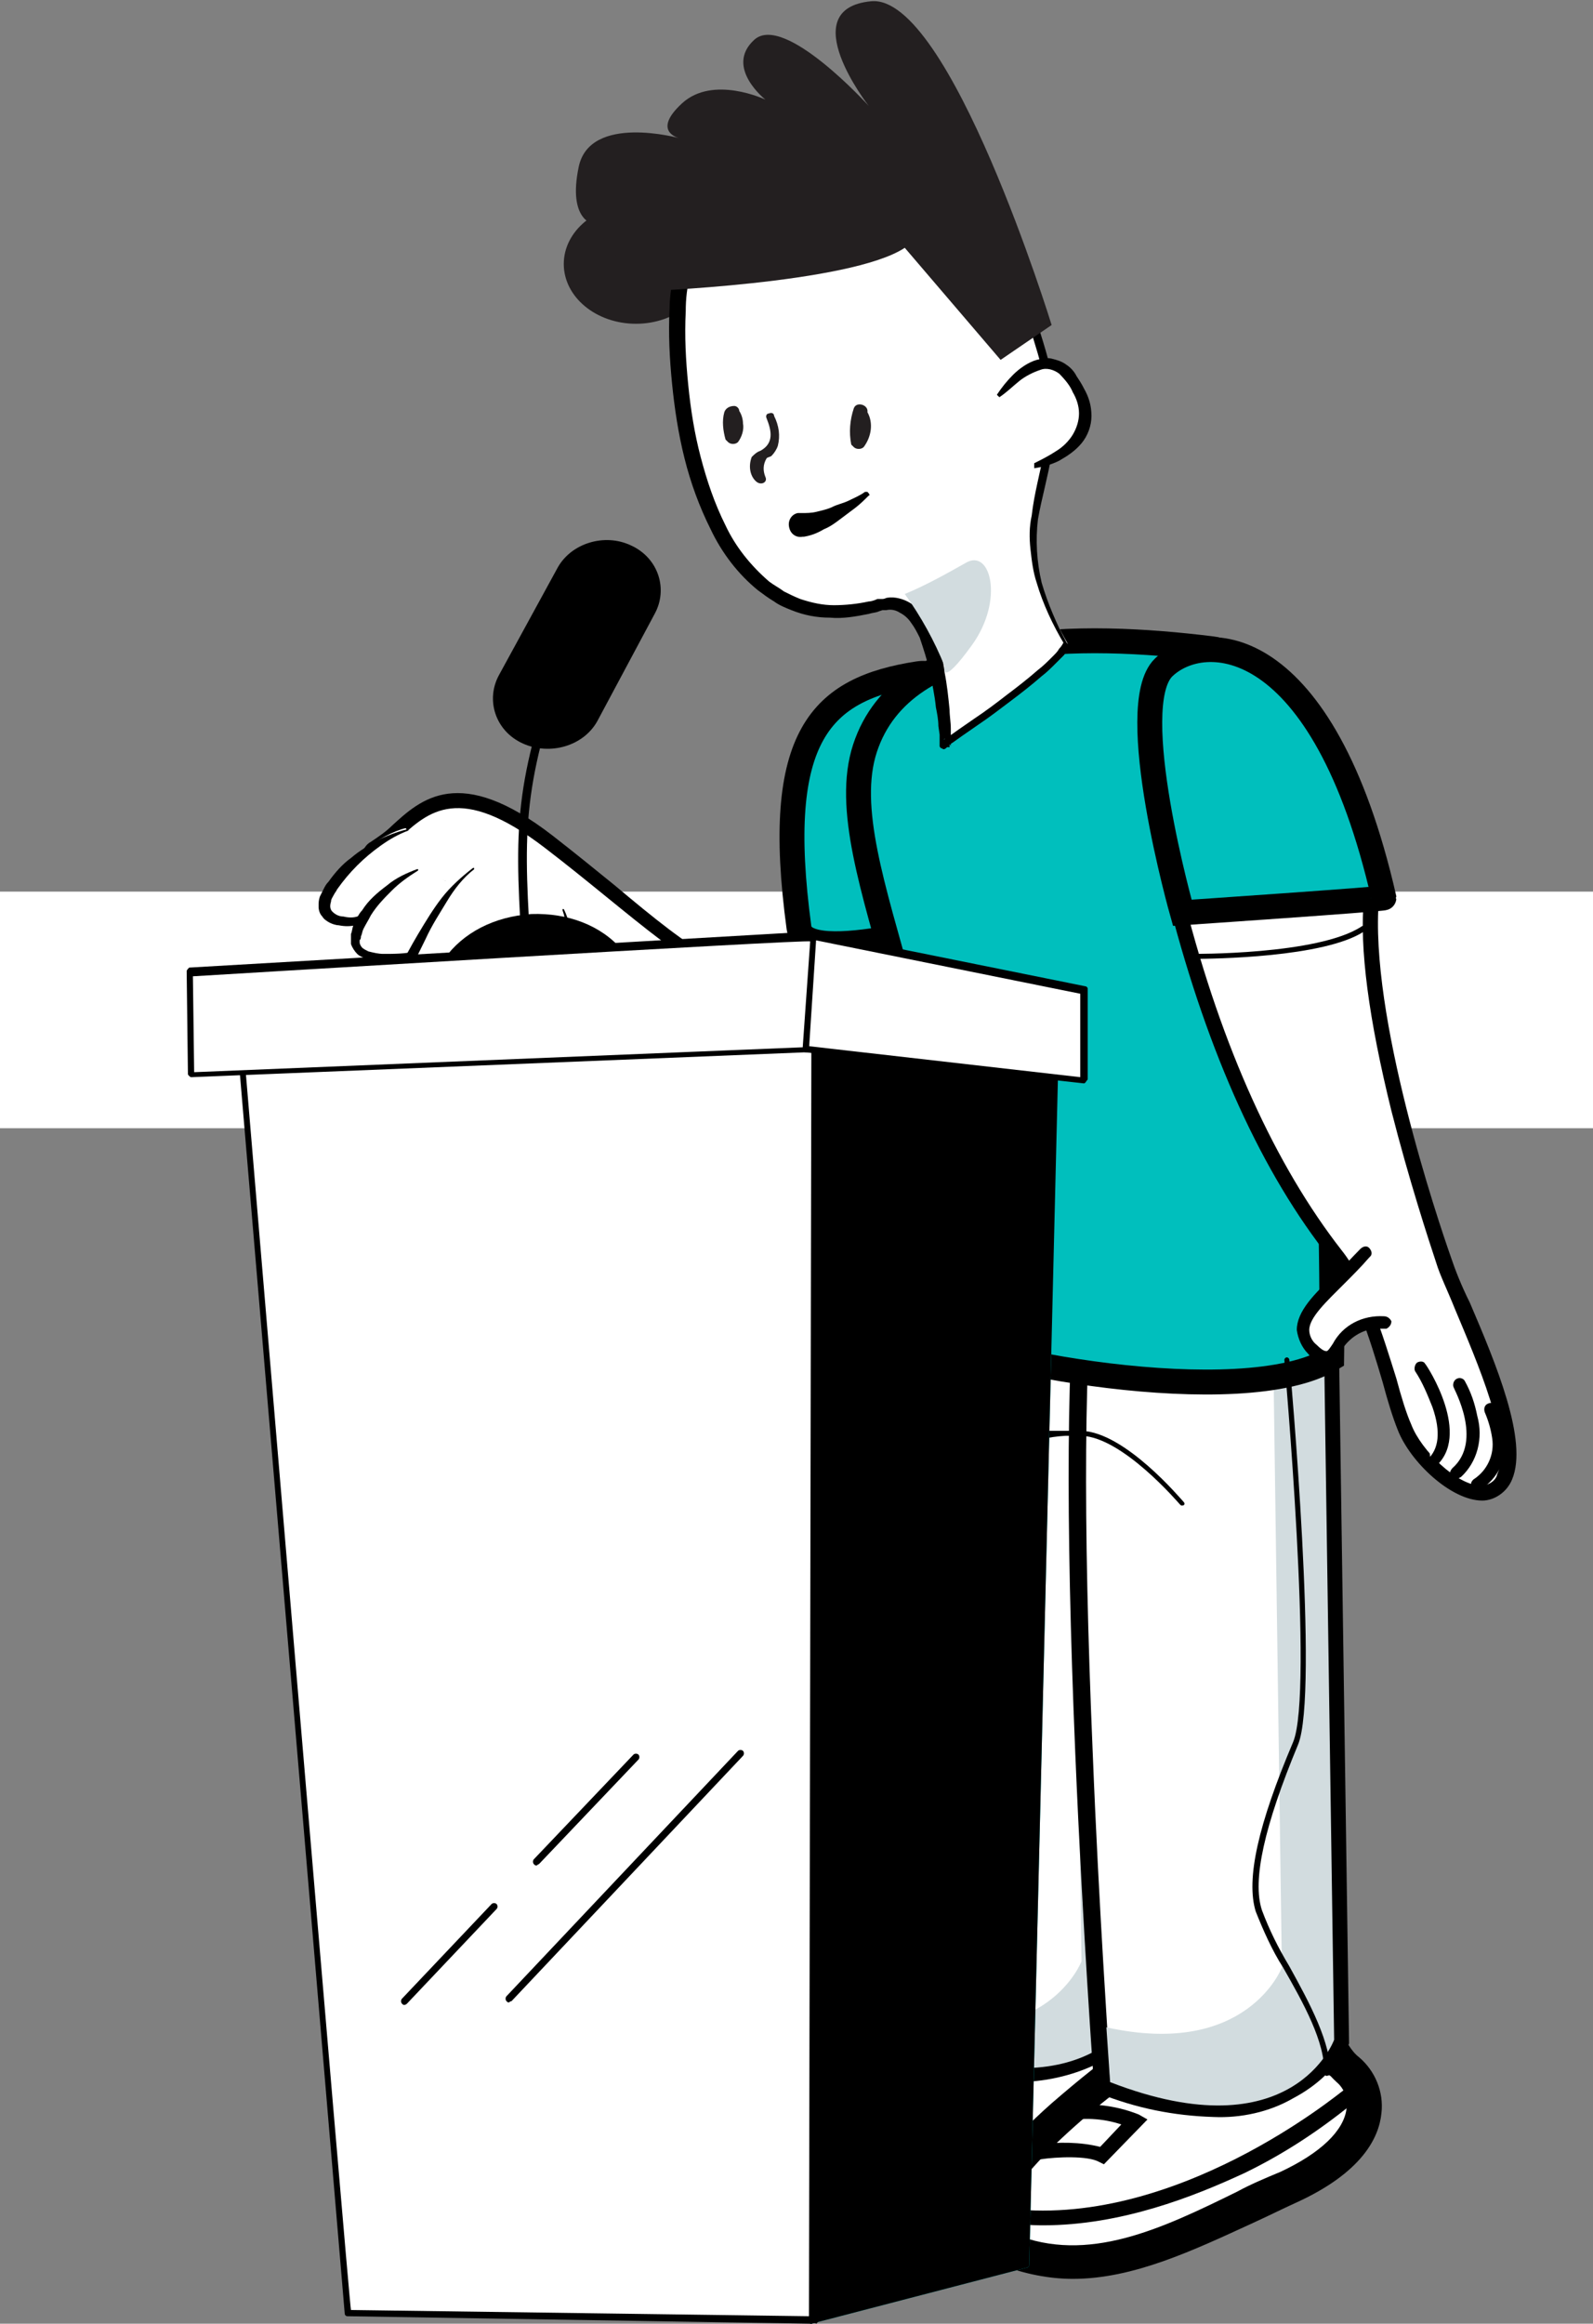 <?xml version="1.0" encoding="utf-8"?>
<!-- Generator: Adobe Illustrator 27.7.0, SVG Export Plug-In . SVG Version: 6.00 Build 0)  -->
<svg version="1.1" id="Calque_2_00000158738504828196538370000004547907349209607353_"
	 xmlns="http://www.w3.org/2000/svg" xmlns:xlink="http://www.w3.org/1999/xlink" x="0px" y="0px" viewBox="0 0 128 186.6"
	 style="enable-background:new 0 0 128 186.6;" xml:space="preserve">
<rect x="0" y="0" width="128" height="186.6" fill="#808080" stroke="none"/>
<style type="text/css">
	.st0{fill:#FFFFFF;}
	.st1{fill:#00BFBD;stroke:#000000;stroke-width:2;}
	.st2{fill:#D2DCDF;}
	.st3{fill:#231F20;}
	.st4{fill:#00BFBD;}
</style>
<g id="Calque_1-2">
	<g>
		<rect id="Rectangle_99" y="71.6" class="st0" width="128" height="19"/>
		<g id="Groupe_1995">
			<path id="Tracé_3215" class="st0" d="M75.8,53.6c0,0-13.8-0.2-12.2,15c0.5,4.2,2.5,3.9-1,8.2s-9.5-2.4-18.5-9.3S32.9,66.4,30,68
				s9.3,9.7,9.3,9.7C66.8,101,71.8,89.6,76.6,80"/>
			<path id="Tracé_3216" d="M64.3,91.9c-6,0-14.4-4.6-25.3-13.8c-1.7-1.2-10-6.8-9.9-9.4c0-0.4,0.3-0.9,0.7-1.1
				c0.6-0.4,1.2-0.8,1.7-1.3c2.3-2.1,5.4-5,12.9,0.8c1.8,1.4,3.4,2.7,5,4c3.1,2.6,5.8,4.8,8,5.9c2.2,1.1,3.8,1,4.9-0.4
				c2.3-2.8,2.1-3.3,1.6-4.9c-0.3-0.9-0.6-1.9-0.7-2.9c-0.5-4.9,0.4-8.7,2.9-11.4c3.7-4.1,9.5-4.1,9.7-4.1v0.9c-0.1,0-5.6,0-9.1,3.8
				c-2.3,2.5-3.2,6.1-2.7,10.7c0.1,0.9,0.3,1.9,0.6,2.8c0.6,1.8,0.7,2.7-1.7,5.8c-1.4,1.8-3.4,2-6,0.7c-2.3-1.2-5-3.4-8.2-6
				c-1.6-1.3-3.2-2.6-4.9-3.9c-6.9-5.3-9.4-2.9-11.7-0.8c-0.6,0.6-1.2,1.1-1.9,1.5C30,68.5,30,68.6,30,68.7c0,0.9,2.5,4,9.5,8.6l0,0
				C51.6,87.6,60.4,92,66.3,90.8c4.9-1,7.3-5.8,9.6-10.5l0.3-0.5l0.8,0.4l-0.3,0.5c-2.4,4.8-4.9,9.9-10.3,11
				C65.7,91.8,65,91.9,64.3,91.9L64.3,91.9z"/>
		</g>
		<g id="Groupe_1996">
			<path id="Tracé_3217" d="M67.2,78c-0.4,0-0.7,0-1-0.1c-1.3-0.1-2.5-0.4-3.7-1c-0.1-0.1-0.1-0.2-0.1-0.3s0.2-0.1,0.3-0.1l0,0
				c0,0,5.6,3,12-1.5c0.1-0.1,0.2,0,0.3,0.1c0.1,0.1,0,0.2-0.1,0.3C72.7,77.1,70,78,67.2,78L67.2,78z"/>
		</g>
		<g id="Groupe_1999">
			<g id="Groupe_1997">
				<path id="Tracé_3218" class="st0" d="M35.4,70.8c0,0-4.1,1-5.1,2.2s-5.3,1.3-4.2-1.2s4.7-4.9,6.5-5.3"/>
			</g>
			<g id="Groupe_1998">
				<path id="Tracé_3219" d="M35.5,71.1c-0.8,0.2-1.6,0.5-2.4,0.8c-0.8,0.3-1.5,0.6-2.2,1.1c-0.1,0.1-0.1,0.1-0.2,0.2
					c0,0-0.1,0.1-0.1,0.1l-0.1,0.1c-0.2,0.2-0.4,0.3-0.6,0.5c-0.4,0.2-0.9,0.4-1.3,0.4c-0.5,0.1-0.9,0.1-1.4,0
					c-0.2,0-0.5-0.1-0.7-0.2c-0.2-0.1-0.5-0.3-0.6-0.5c-0.2-0.2-0.3-0.5-0.3-0.8c0-0.3,0-0.5,0.1-0.8c0.1-0.2,0.2-0.4,0.3-0.6
					c0.1-0.2,0.2-0.4,0.4-0.6c0.5-0.7,1.1-1.4,1.8-1.9c0.7-0.6,1.4-1,2.1-1.4c0.8-0.4,1.6-0.7,2.4-0.9c0,0,0.1,0,0.1,0
					c0,0,0,0.1,0,0.1l0,0c-0.8,0.3-1.5,0.7-2.2,1.2c-0.7,0.5-1.3,1-1.9,1.6c-0.6,0.6-1.1,1.2-1.6,1.9c-0.1,0.2-0.2,0.3-0.3,0.5
					c-0.1,0.2-0.2,0.3-0.2,0.5c-0.1,0.3-0.1,0.6,0.1,0.8c0.2,0.2,0.5,0.4,0.9,0.4c0.4,0.1,0.8,0.1,1.1,0c0.4-0.1,0.7-0.2,1.1-0.3
					c0.1-0.1,0.3-0.2,0.4-0.3l0.1-0.1c0,0,0.1-0.1,0.1-0.1c0.1-0.1,0.2-0.2,0.3-0.2c0.4-0.3,0.8-0.5,1.2-0.7
					c0.4-0.2,0.8-0.3,1.2-0.5c0.8-0.3,1.6-0.5,2.5-0.7c0.2,0,0.3,0.1,0.3,0.2C35.7,70.9,35.6,71,35.5,71.1L35.5,71.1L35.5,71.1z"/>
			</g>
		</g>
		<g id="Groupe_2002">
			<g id="Groupe_2000">
				<path id="Tracé_3220" class="st0" d="M38.2,71.6c-5.2,2.6-1.9,2.5-2.7,3.9s-7.7,2.3-7-0.3s3.2-4.6,5-5.3"/>
			</g>
			<g id="Groupe_2001">
				<path id="Tracé_3221" d="M38.2,71.6c-0.8,0.4-1.5,0.9-2.2,1.5c-0.2,0.1-0.3,0.3-0.4,0.4c-0.1,0.1-0.2,0.3-0.1,0.4
					c0.1,0.2,0.2,0.3,0.3,0.5c0.1,0.1,0.1,0.2,0.2,0.4c0,0.2,0,0.3,0,0.5c0,0.1-0.1,0.3-0.2,0.4c-0.1,0.1-0.2,0.2-0.3,0.3
					c-0.2,0.2-0.4,0.3-0.6,0.4c-0.4,0.2-0.9,0.4-1.3,0.5c-0.9,0.2-1.8,0.3-2.8,0.3c-0.5,0-1-0.1-1.4-0.2c-0.2-0.1-0.5-0.2-0.7-0.4
					c-0.2-0.2-0.4-0.5-0.5-0.8c0-0.3,0-0.6,0-0.8c0.1-0.2,0.1-0.5,0.2-0.7c0.2-0.4,0.4-0.9,0.7-1.2c0.5-0.8,1.2-1.4,2-2
					c0.7-0.6,1.6-1,2.4-1.3c0,0,0,0,0.1,0c0,0,0,0.1,0,0.1c-0.8,0.5-1.5,1-2.1,1.6c-0.6,0.6-1.2,1.2-1.7,2c-0.2,0.4-0.4,0.7-0.6,1.1
					c-0.1,0.2-0.1,0.4-0.2,0.6c0,0.1,0,0.2-0.1,0.3c0,0.1,0,0.2,0,0.2c0,0.1,0.1,0.3,0.2,0.4c0.1,0.1,0.3,0.2,0.5,0.3
					c0.4,0.1,0.8,0.2,1.2,0.2c0.9,0,1.7,0,2.6-0.2c0.4-0.1,0.8-0.2,1.2-0.4c0.2-0.1,0.4-0.2,0.5-0.3c0.1-0.1,0.2-0.2,0.3-0.4
					c0-0.2,0-0.3-0.1-0.4c-0.1-0.2-0.2-0.4-0.3-0.7c0-0.2,0-0.3,0.1-0.4c0-0.1,0.1-0.2,0.2-0.3c0.2-0.2,0.3-0.3,0.5-0.5
					C36.5,72.3,37.3,71.9,38.2,71.6L38.2,71.6z"/>
			</g>
		</g>
		<g id="Groupe_2006">
			<g id="Groupe_2004">
				<path id="Tracé_3224" class="st0" d="M40.7,75.2c0,0-2.1,0-2.9,1.4c-3.1,5.8-9.2,6.3-7.4,4.3c2.2-2.4,3.9-8.5,7.5-11.1"/>
			</g>
			<g id="Groupe_2005">
				<path id="Tracé_3225" d="M40.7,75.2c-0.6,0.1-1.1,0.3-1.6,0.5c-0.2,0.1-0.5,0.3-0.6,0.5c-0.1,0.1-0.2,0.2-0.2,0.3
					c-0.1,0.1-0.1,0.2-0.2,0.3c-0.5,1.1-1.2,2-2.1,2.9c-0.8,0.9-1.8,1.6-2.9,2.1c-0.5,0.3-1.1,0.4-1.8,0.5c-0.4,0.1-0.7,0-1-0.1
					C30.1,82.2,30,82.1,30,82c-0.1-0.1-0.2-0.2-0.2-0.4c0-0.2,0-0.5,0.2-0.7c0-0.1,0.1-0.2,0.1-0.2l0.1-0.2c0.1-0.1,0.2-0.2,0.3-0.3
					c0.2-0.2,0.3-0.4,0.5-0.7c0.3-0.5,0.6-1,0.9-1.5c0.6-1,1.1-2,1.7-3c0.6-1,1.2-2,1.9-2.9c0.7-0.9,1.6-1.7,2.5-2.4c0,0,0,0,0.1,0
					c0,0,0,0,0,0.1c-0.9,0.7-1.6,1.6-2.2,2.6c-0.6,1-1.2,1.9-1.7,3c-0.5,1-1,2.1-1.6,3.1c-0.3,0.5-0.6,1-0.9,1.5
					c-0.2,0.2-0.3,0.5-0.5,0.7c-0.1,0.1-0.2,0.2-0.3,0.3l-0.1,0.2c0,0-0.1,0.1-0.1,0.1c0,0.1,0,0.1-0.1,0.2c0,0,0,0,0,0c0,0,0,0,0,0
					c0.2,0.1,0.4,0.1,0.7,0c0.5-0.1,1.1-0.2,1.5-0.5c1-0.5,1.9-1.1,2.7-1.9c0.8-0.8,1.5-1.7,2-2.7c0.1-0.1,0.2-0.3,0.3-0.4
					s0.2-0.2,0.3-0.3c0.2-0.2,0.5-0.3,0.8-0.4C39.5,75.1,40.1,75.1,40.7,75.2L40.7,75.2z"/>
			</g>
		</g>
		<g id="Groupe_2007">
			<path id="Tracé_3226" class="st1" d="M78.2,74.8c0,0,1.9-21.6-4.4-20.7C66,55.3,62.1,59,64.2,74.5c0.4,3.3,14-0.8,14-0.8"/>
		</g>
		<g id="Groupe_2010">
			<g id="Groupe_2008">
				<path id="Tracé_3227" class="st0" d="M39.4,75.4c0,0,1.5,0.9,0.6,2.2s0,7.4,2.1,5.7s4.7-6.4,3.2-10.3"/>
			</g>
			<g id="Groupe_2009">
				<path id="Tracé_3228" d="M39.4,75.4c0.4,0.2,0.8,0.5,1,1c0.1,0.2,0.1,0.5,0.1,0.8c0,0.1-0.1,0.3-0.1,0.4c0,0.1,0,0.1-0.1,0.2
					l0,0.1c0,0,0,0,0,0.1C40,78.2,39.9,78.6,40,79c0,0.9,0.1,1.7,0.3,2.6c0.1,0.4,0.2,0.8,0.5,1.1c0.1,0.2,0.2,0.3,0.3,0.4
					c0.1,0.1,0.2,0.1,0.3,0.1c0.2,0,0.3-0.1,0.4-0.2c0.2-0.1,0.3-0.3,0.5-0.4c0.6-0.6,1.1-1.3,1.6-2c0.5-0.7,0.8-1.5,1.1-2.3
					s0.5-1.7,0.5-2.6c0-0.9,0-1.8-0.3-2.6c0,0,0-0.1,0-0.1c0,0,0,0,0.1,0c0.4,0.8,0.6,1.7,0.6,2.6c0,0.9-0.1,1.8-0.3,2.7
					c-0.2,0.9-0.6,1.7-1.1,2.5c-0.5,0.8-1,1.6-1.7,2.2c-0.2,0.2-0.3,0.3-0.5,0.5c-0.2,0.2-0.5,0.3-0.8,0.4c-0.3,0-0.7-0.1-0.9-0.3
					c-0.2-0.2-0.4-0.4-0.5-0.6c-0.4-0.8-0.7-1.8-0.7-2.7c0-0.5,0-0.9,0-1.4c0-0.2,0-0.5,0.1-0.7c0-0.2,0.1-0.5,0.2-0.7
					c0,0,0-0.1,0-0.1l0-0.1l0,0c0,0,0.1-0.1,0.1-0.1c0-0.1,0.1-0.2,0.1-0.2c0.1-0.2,0.1-0.4,0-0.6C39.9,76.1,39.7,75.7,39.4,75.4
					L39.4,75.4z"/>
			</g>
		</g>
		<g id="Groupe_2012">
			<path id="Tracé_3229" class="st0" d="M92.8,162.4c0,0-0.7,3.9,0.6,6s0.4,6.6-7.8,7.2s-16.7,2.7-22.8-2.8s16-11.4,16-11.4
				L92.8,162.4L92.8,162.4z"/>
			<path id="Tracé_3230" d="M74.2,177.9c-4.4,0-8.7-0.9-12.3-4.1c-1.2-0.9-1.7-2.4-1.4-3.8c0.2-0.9,0.9-3.6,9.7-7.1
				c2.7-1.1,5.4-2,8.2-2.8l0.2-0.1l15.8,1.1l-0.2,1.4c-0.2,0.9-0.4,3.7,0.5,5.1c0.9,1.5,0.9,3.3,0.1,4.8c-0.9,1.8-3.2,4-9,4.5
				c-1.2,0.1-2.5,0.2-3.8,0.4C79.4,177.7,76.8,177.8,74.2,177.9L74.2,177.9z M78.9,162.8c-2.6,0.7-5.2,1.6-7.7,2.6
				c-7,2.8-8,4.7-8.1,5.2c0,0.2-0.1,0.6,0.6,1.2c4.7,4.3,11.2,3.6,18,2.8c1.2-0.1,2.6-0.3,3.8-0.4c3.5-0.3,6-1.4,6.8-3
				c0.4-0.7,0.4-1.5,0-2.2c-0.8-1.7-1.2-3.6-1-5.5L78.9,162.8L78.9,162.8z"/>
		</g>
		<g id="Groupe_2013">
			<path id="Tracé_3231" class="st0" d="M92.8,170.4c0,0-16.9,6.2-29.4-0.4"/>
			<path id="Tracé_3232" d="M77.1,173.7c-4.9,0.1-9.7-0.9-14.1-3.1c-0.3-0.2-0.4-0.5-0.3-0.8s0.5-0.4,0.8-0.3l0,0
				c12.1,6.4,28.8,0.4,28.9,0.4c0.3-0.1,0.7,0.1,0.8,0.4c0.1,0.3-0.1,0.7-0.4,0.8l0,0c-3.3,1.1-6.7,1.9-10.1,2.3
				C80.9,173.6,79,173.7,77.1,173.7L77.1,173.7z"/>
		</g>
		<g id="Groupe_2014">
			<path id="Tracé_3233" d="M72.4,169l-0.3-0.4c-0.7-0.8-3-1.5-4.3-1.8c-0.3-0.1-0.6-0.4-0.5-0.7s0.4-0.6,0.7-0.5c0,0,0,0,0.1,0
				c1.7,0.3,3.2,1,4.7,1.9l2.2-1.1c-1.3-1-2.8-1.6-4.3-1.8c-0.3-0.1-0.6-0.4-0.5-0.7s0.4-0.6,0.7-0.5c2.2,0.3,4.2,1.2,5.7,2.7
				l0.6,0.6L72.4,169L72.4,169z"/>
		</g>
		<g id="Groupe_2016">
			<path id="Tracé_3234" class="st0" d="M91.1,106.2l0.8,55c0,0-4.5,9.1-19.2,3.4c0,0,1.6-44.6,4-62.7"/>
			<path id="Tracé_3235" d="M81.6,167.2c-3.2-0.1-6.2-0.7-9.2-1.9L72,165l0-0.5c0-0.4,1.6-44.8,4-62.8l1.4,0.2
				c-2.3,16.9-3.8,57.1-4,62.2c12.6,4.7,17.1-2,17.7-3.1l-0.8-54.8l1.4,0l0.8,55.2l-0.1,0.2c-1,1.8-2.5,3.2-4.4,4.2
				C86.1,166.7,83.9,167.2,81.6,167.2L81.6,167.2z"/>
		</g>
		<path id="Tracé_3236" class="st2" d="M91,106.2l-4.8,2.1l0.7,49.2c0,0-2.7,7.1-13.7,4.8c0.1,1.2,0.2,1.9,0.2,1.9
			c14.7,5.7,18.4-3.4,18.4-3.4L91,106.2L91,106.2z"/>
		<g id="Groupe_2019">
			<path id="Tracé_3237" class="st0" d="M105.6,160.7c0,0,0.7,3.9,2.7,5.4s2.6,6-4.8,9.5s-14.8,8.2-22.4,5.1s11-16.1,11-16.1
				L105.6,160.7L105.6,160.7z"/>
			<path id="Tracé_3238" d="M86.2,183c-1.9,0-3.9-0.4-5.7-1.1c-1.4-0.4-2.5-1.7-2.7-3.1c-0.1-0.9-0.4-3.6,6.7-9.9
				c2.2-1.9,4.4-3.7,6.8-5.3l0.2-0.1l15.2-4.3l0.3,1.4c0.2,0.9,0.9,3.6,2.2,4.6c1.3,1.1,2,2.8,1.8,4.5c-0.2,2-1.6,4.8-6.9,7.2
				c-1.1,0.5-2.3,1.1-3.4,1.6C95.9,180.7,91.1,183,86.2,183L86.2,183z M92.6,165.8c-2.2,1.6-4.3,3.2-6.3,5c-5.6,5-5.8,7.1-5.8,7.6
				c0,0.2,0.1,0.6,1,1c5.9,2.4,11.8-0.4,17.9-3.4c1.1-0.6,2.3-1.1,3.5-1.6c3.2-1.5,5.1-3.3,5.3-5.1c0.1-0.8-0.2-1.6-0.8-2.1
				c-1.4-1.3-2.4-3-2.8-4.8L92.6,165.8L92.6,165.8z"/>
		</g>
		<g id="Groupe_2020">
			<path id="Tracé_3239" class="st0" d="M108.3,168.3c0,0-13.7,11.6-27.8,9.6"/>
			<path id="Tracé_3240" d="M83.8,178.7c-1.1,0-2.2-0.1-3.4-0.2c-0.3-0.1-0.6-0.4-0.5-0.7s0.4-0.6,0.7-0.5
				c13.7,1.9,27.1-9.3,27.3-9.4c0.3-0.2,0.7-0.2,0.9,0.1s0.2,0.6-0.1,0.9c-2.7,2.2-5.6,4.1-8.7,5.6
				C95.9,176.4,90.1,178.7,83.8,178.7L83.8,178.7z"/>
		</g>
		<g id="Groupe_2021">
			<path id="Tracé_3241" d="M88.7,173.8l-0.4-0.2c-0.9-0.5-3.4-0.4-4.7-0.2c-0.3,0-0.7-0.2-0.7-0.5s0.2-0.6,0.5-0.7
				c1.7-0.2,3.4-0.2,5,0.2l1.7-1.8c-1.5-0.5-3.2-0.6-4.7-0.2c-0.3,0.1-0.7-0.1-0.7-0.5s0.2-0.7,0.5-0.7c2.1-0.4,4.3-0.2,6.3,0.6
				l0.7,0.4L88.7,173.8L88.7,173.8z"/>
		</g>
		<g id="Groupe_2023">
			<path id="Tracé_3242" class="st0" d="M106.9,109l0.8,55c0,0-4.5,9.1-19.2,3.4c0,0-3.6-48.6-1.1-66.8"/>
			<path id="Tracé_3243" d="M97.5,170c-3.2-0.1-6.2-0.7-9.2-1.9l-0.4-0.2l0-0.5c0-0.1-0.9-12.3-1.5-26.6
				c-0.8-19.2-0.7-32.8,0.3-40.4l1.4,0.2c-1,7.4-1.1,21.3-0.3,40.1c0.5,12.7,1.3,23.8,1.4,26.1c5.6,2.1,10.4,2.2,14,0.4
				c1.5-0.8,2.8-2,3.8-3.4l-0.8-54.8l1.4,0l0.8,55.1l-0.1,0.2c-1,1.8-2.5,3.2-4.4,4.2C102,169.6,99.7,170.1,97.5,170L97.5,170z"/>
		</g>
		<path id="Tracé_3244" class="st2" d="M106.4,109l-4.1-0.8l0.7,49.8c0,0-2.8,7.3-14.1,4.8c0.2,2.9,0.3,4.4,0.3,4.4
			c14.7,5.7,18-3.4,18-3.4S106.4,109,106.4,109z"/>
		<path id="Tracé_3245" class="st1" d="M74.8,106.9c2.4,2.2,25,6.6,32.2,2.2c0,0,0.9-55.7-9.6-57s-24.8-1.5-27.9,8
			S78.4,86,74.8,106.9L74.8,106.9z"/>
		<g id="Groupe_2027">
			<path id="Tracé_3246" class="st0" d="M110.2,72.1c-0.8,9.5,4.7,25.9,5.8,29.1c1.4,4,6.5,13.6,4.8,17.4c-1.5,3.4-6.7-0.8-8-4
				s-2.8-10.4-5.5-13.8c-2.2-2.8-8.3-10.8-12.8-28.1"/>
			<path id="Tracé_3247" d="M119.1,120.5L119.1,120.5c-2.5,0-5.8-3.1-6.8-5.7c-0.4-1-0.8-2.3-1.2-3.8c-1-3.4-2.3-7.6-4.2-9.9
				c-5.5-6.9-9.8-16.4-12.9-28.3l1.2-0.3c3,11.7,7.3,21.1,12.6,27.9c2,2.5,3.3,6.8,4.4,10.3c0.4,1.5,0.8,2.8,1.2,3.7
				c0.8,2.1,3.7,4.9,5.6,4.9c0.6,0,1.2-0.4,1.3-0.9c1.2-2.6-1.6-9-3.4-13.3c-0.6-1.5-1.2-2.7-1.5-3.7c-0.6-1.8-2.2-6.7-3.6-12.2
				c-1.8-7.3-2.6-13.1-2.2-17.1l1.2,0.1c-0.8,9.3,4.7,25.7,5.8,28.8c0.3,0.9,0.8,2.2,1.5,3.6c2.1,4.9,4.7,11.1,3.4,14.2
				C121.1,119.8,120.1,120.5,119.1,120.5L119.1,120.5z"/>
		</g>
		<g id="Groupe_2028">
			<path id="Tracé_3248" class="st0" d="M109.6,100.7c-2.6,2.9-6.6,5.3-4.2,7.6s1.2-2.2,5.7-2.1"/>
			<path id="Tracé_3249" d="M106.5,109.5c-0.6-0.1-1.1-0.4-1.4-0.8c-0.5-0.5-0.8-1.2-0.9-1.9c0-1.5,1.4-2.9,3.1-4.5
				c0.7-0.6,1.3-1.3,2-2c0.2-0.2,0.5-0.3,0.7-0.1c0.2,0.2,0.3,0.5,0.1,0.7c0,0-0.1,0.1-0.1,0.1c-0.6,0.7-1.3,1.4-2,2.1
				c-1.4,1.4-2.8,2.7-2.8,3.7c0,0.4,0.2,0.9,0.6,1.2c0.5,0.5,0.7,0.5,0.8,0.5c0.1,0,0.3-0.3,0.5-0.6c0.8-1.5,2.4-2.3,4.1-2.2
				c0.3,0,0.5,0.2,0.6,0.4c0,0.3-0.2,0.5-0.4,0.6c0,0-0.1,0-0.1,0H111c-1.3-0.1-2.5,0.6-3.2,1.7C107.5,109,107.2,109.4,106.5,109.5
				C106.6,109.5,106.5,109.5,106.5,109.5L106.5,109.5z"/>
		</g>
		<g id="Groupe_2029">
			<path id="Tracé_3250" class="st0" d="M114.1,110c0,0,3.6,5.4,0.9,7.7"/>
			<path id="Tracé_3251" d="M115,118.1c-0.3,0-0.5-0.2-0.5-0.5c0-0.1,0.1-0.3,0.2-0.4c0.9-0.8,1.1-2.2,0.4-4.2
				c-0.4-1-0.8-2-1.4-2.9c-0.1-0.2,0-0.6,0.2-0.7c0.2-0.1,0.5-0.1,0.6,0.1c0.2,0.2,3.8,5.8,0.8,8.3
				C115.2,118.1,115.1,118.1,115,118.1z"/>
		</g>
		<g id="Groupe_2030">
			<path id="Tracé_3252" class="st0" d="M119.8,113.2c0,0,2.1,4-1.1,6"/>
			<path id="Tracé_3253" d="M118.7,119.7c-0.3,0-0.5-0.2-0.5-0.5c0-0.2,0.1-0.3,0.2-0.4c1.1-0.7,1.7-2,1.5-3.3
				c-0.1-0.7-0.3-1.4-0.6-2.1c-0.1-0.3,0-0.6,0.3-0.7c0.2-0.1,0.5,0,0.6,0.2c0.8,1.5,1.6,4.8-1.2,6.7
				C118.9,119.7,118.8,119.7,118.7,119.7L118.7,119.7z"/>
		</g>
		<g id="Groupe_2031">
			<path id="Tracé_3254" class="st0" d="M117.2,111.2c0,0,2.6,4.6-0.2,7.1"/>
			<path id="Tracé_3255" d="M117,118.8c-0.3,0-0.5-0.2-0.5-0.5c0-0.1,0.1-0.3,0.2-0.4c2.5-2.2,0.1-6.4,0.1-6.5
				c-0.1-0.2,0-0.6,0.3-0.7c0.2-0.1,0.5,0,0.6,0.2c0.5,0.9,0.8,1.8,1,2.8c0.5,1.8,0,3.7-1.3,4.9C117.2,118.7,117.1,118.8,117,118.8
				L117,118.8z"/>
		</g>
		<g id="Groupe_2032">
			<path id="Tracé_3256" class="st0" d="M94.6,71.6c4.8,0.9,9.8,1,14.7,0.5"/>
			<path id="Tracé_3257" d="M104,73.1c-3.2,0-6.4-0.3-9.5-0.8c-0.4-0.1-0.7-0.4-0.6-0.8s0.4-0.7,0.8-0.6l0,0
				c4.8,0.8,9.7,1,14.5,0.5c0.4,0,0.7,0.2,0.8,0.6c0,0.4-0.2,0.7-0.6,0.8C107.6,73,105.8,73.1,104,73.1z"/>
		</g>
		<g id="Groupe_2033">
			<path id="Tracé_3258" d="M95.9,77h-0.2c-0.1,0-0.2-0.1-0.2-0.2l0,0c0-0.1,0.1-0.2,0.2-0.2l0,0c0.1,0,10.2,0.1,13.7-2.2
				c0.1-0.1,0.2,0,0.3,0.1c0.1,0.1,0,0.2-0.1,0.3C106.4,76.9,97.4,77,95.9,77L95.9,77z"/>
		</g>
		<path id="Tracé_3259" class="st1" d="M93.5,53.6c3.2-3.1,12.8-2.9,17.7,18.5c0,0.1-16.2,1.2-16.2,1.2S90.3,56.7,93.5,53.6z"/>
		<path id="Tracé_3266" d="M76,119.9c-0.1,0-0.2-0.1-0.2-0.2c0-0.1,0-0.1,0.1-0.2c2.1-2,4.6-3.5,7.4-4.3V104c0-0.1,0.1-0.2,0.2-0.2
			s0.2,0.1,0.2,0.2v10.9h1.9c0.5,0,0.9,0,1.4,0v0.4h-1.4c-5.4,0.3-9.4,4.5-9.4,4.6C76.1,119.9,76.1,119.9,76,119.9L76,119.9z"/>
		<path id="Tracé_3267" d="M95,120.9c-0.1,0-0.1,0-0.2-0.1c-0.1-0.1-4.6-5.4-7.9-5.5c-0.1,0-0.2-0.1-0.2-0.2c0,0,0,0,0,0
			c0-0.1,0.1-0.2,0.2-0.2c3.5,0.1,8,5.5,8.2,5.7c0.1,0.1,0.1,0.2,0,0.3C95.1,120.8,95.1,120.9,95,120.9L95,120.9L95,120.9z"/>
		<g id="Groupe_2046">
			<ellipse id="Ellipse_114" class="st3" cx="51.1" cy="21.2" rx="5.8" ry="4.8"/>
		</g>
		<g id="Groupe_2049">
			<g id="Groupe_2047">
				<path id="Tracé_3270" class="st0" d="M75.9,59.8c0,0,9-6,9.9-8.1c-5.6-9.7-0.5-12.2-1.2-20.5c-0.3-1.3-4.6-20.6-14.3-18.3
					s-15.3,2.3-15.7,12.2s3.1,27.3,16.2,23.4C75.9,47,75.9,59.8,75.9,59.8L75.9,59.8z"/>
			</g>
			<g id="Groupe_2048">
				<path id="Tracé_3271" d="M76.1,59.4c-0.1-0.1-0.2-0.1-0.3,0c-0.1,0-0.1,0-0.1,0h0l0,0l0,0l0.1,0l0.2-0.1l0.3-0.2l0.7-0.5
					l1.3-0.9c0.9-0.6,1.7-1.2,2.6-1.9c0.8-0.6,1.7-1.3,2.5-2c0.4-0.3,0.8-0.7,1.2-1.1c0.2-0.2,0.4-0.4,0.5-0.6
					c0.2-0.2,0.3-0.4,0.4-0.6l0,0l0,0.2c-0.9-1.5-1.7-3.2-2.2-4.9c-0.3-0.9-0.4-1.8-0.5-2.7c-0.1-0.9-0.1-1.8,0.1-2.7
					c0.2-1.8,0.7-3.5,1-5.2c0.3-1.7,0.4-3.4,0.2-5.1v0.1c-0.4-1.9-1-3.8-1.6-5.7c-0.6-1.9-1.4-3.7-2.3-5.4c-0.9-1.7-2-3.3-3.4-4.7
					c-0.7-0.7-1.4-1.2-2.3-1.6c-1.2-0.6-2.7-0.8-4-0.5L69,13.7l-2.9,0.6c-1.9,0.4-3.8,0.9-5.6,1.6c-0.9,0.3-1.7,0.8-2.4,1.4
					c-0.7,0.6-1.3,1.3-1.7,2.1c-0.4,0.8-0.7,1.7-0.9,2.6C55.2,23,55.1,24,55.1,25c-0.1,2,0,3.9,0.2,5.9c0.2,2,0.5,3.9,1,5.8
					c0.5,1.9,1.1,3.7,2,5.5c0.8,1.7,2,3.2,3.5,4.5c0.4,0.3,0.8,0.5,1.2,0.8c0.4,0.2,0.8,0.4,1.3,0.6c0.9,0.3,1.8,0.5,2.7,0.5
					c0.9,0,1.9-0.1,2.8-0.3c0.2,0,0.5-0.1,0.7-0.2l0.2,0l0.2,0c0.2,0,0.3-0.1,0.4-0.1c0.6-0.1,1.3,0.1,1.8,0.4
					c0.5,0.3,0.9,0.7,1.2,1.2c0.3,0.5,0.6,0.9,0.8,1.4c0.4,1,0.7,2,0.8,3c0.2,1,0.3,2,0.4,3c0,0.5,0.1,1,0.1,1.5c0,0.2,0,0.5,0,0.8
					v0.7c0,0,0-0.1,0-0.1C76.2,59.5,76.1,59.5,76.1,59.4L76.1,59.4z M75.7,60.1c-0.1,0-0.2-0.1-0.2-0.2c0,0,0-0.1,0-0.2v-0.3l0-0.4
					l-0.1-0.7c0-0.5-0.1-1-0.2-1.5c-0.1-1-0.3-1.9-0.5-2.9c-0.2-0.9-0.5-1.8-0.8-2.7c-0.2-0.4-0.4-0.8-0.7-1.2
					c-0.2-0.3-0.5-0.6-0.9-0.8c-0.3-0.2-0.7-0.3-1.1-0.2c-0.1,0-0.2,0-0.3,0l-0.3,0.1c-0.2,0.1-0.5,0.1-0.8,0.2
					c-1,0.2-2.1,0.4-3.1,0.3c-1.1,0-2.1-0.2-3.1-0.6c-0.5-0.2-1-0.4-1.4-0.7c-0.5-0.3-0.9-0.6-1.3-0.9c-1.6-1.3-2.9-3-3.8-4.9
					c-0.9-1.8-1.6-3.7-2.1-5.7c-0.5-2-0.8-4-1-6c-0.2-2-0.3-4-0.2-6c0-1,0.2-2,0.3-3c0.2-1,0.5-2,1-3c0.5-1,1.2-1.8,2-2.5
					c0.8-0.6,1.8-1.2,2.7-1.6c1.9-0.7,3.8-1.2,5.8-1.6l2.9-0.6l1.5-0.3c1.6-0.3,3.2-0.1,4.7,0.6c0.9,0.5,1.8,1.1,2.5,1.9
					c1.4,1.5,2.6,3.1,3.5,5c0.9,1.8,1.7,3.6,2.4,5.6c0.7,1.9,1.2,3.8,1.7,5.8v0v0c0.2,1.8,0.1,3.6-0.3,5.4c-0.3,1.8-0.8,3.5-1.1,5.2
					c-0.2,1.7-0.1,3.4,0.3,5.1c0.5,1.7,1.2,3.3,2,4.8l0.1,0.1L86,51.8l0,0c-0.1,0.3-0.3,0.5-0.5,0.8c-0.2,0.2-0.4,0.4-0.6,0.6
					c-0.4,0.4-0.8,0.8-1.2,1.1c-0.8,0.7-1.7,1.4-2.5,2s-1.7,1.3-2.6,1.9l-1.3,0.9l-0.7,0.5l-0.3,0.2L76.3,60L76.2,60l0,0h0l0,0l0,0
					c0,0-0.1,0-0.1,0C75.9,60.2,75.8,60.2,75.7,60.1L75.7,60.1L75.7,60.1z"/>
			</g>
		</g>
		<g id="Groupe_2053">
			<g id="Groupe_2050">
				<path id="Tracé_3272" class="st3" d="M68.6,32.8c0.2-0.6,1.2-0.3,1.1,0.3c0.5,0.9,0.3,2-0.3,2.8c-0.2,0.2-0.6,0.2-0.8,0
					c-0.1-0.1-0.1-0.1-0.2-0.2C68.2,34.7,68.3,33.7,68.6,32.8z"/>
			</g>
			<g id="Groupe_2051">
				<path id="Tracé_3273" class="st3" d="M58.2,33.1c0.1-0.3,0.4-0.5,0.8-0.5c0.2,0,0.4,0.2,0.4,0.4c0.2,0.3,0.3,0.7,0.3,1
					c0.1,0.5-0.1,1.1-0.4,1.5c-0.2,0.2-0.6,0.2-0.8,0c-0.1-0.1-0.1-0.1-0.2-0.2C58.1,34.6,58,33.8,58.2,33.1z"/>
			</g>
			<g id="Groupe_2052">
				<path id="Tracé_3274" class="st3" d="M60.4,36.7c0.2-0.2,0.4-0.4,0.7-0.5c1.1-0.6,0.9-1.6,0.5-2.6c-0.1-0.2,0-0.4,0.2-0.4
					c0.2-0.1,0.4,0,0.4,0.2c0.4,0.8,0.5,1.6,0.3,2.4c-0.1,0.3-0.3,0.6-0.5,0.8c-0.1,0.1-0.3,0.1-0.4,0.2c-0.3,0.5-0.3,1-0.1,1.5
					c0.2,0.4-0.3,0.7-0.7,0.4C60.3,38.3,60.1,37.5,60.4,36.7z"/>
			</g>
		</g>
		<g id="Groupe_2054">
			<path id="Tracé_3275" d="M69.8,39.8c-0.3,0.3-0.7,0.7-1.1,1s-0.8,0.6-1.2,0.9c-0.4,0.3-0.8,0.6-1.3,0.8c-0.5,0.3-1,0.5-1.6,0.6
				h-0.1c-0.5,0.1-1-0.2-1.1-0.8c-0.1-0.5,0.2-1,0.7-1.1c0.1,0,0.2,0,0.3,0c0.4,0,0.8,0,1.2-0.1c0.4-0.1,0.9-0.2,1.3-0.4
				c0.4-0.2,0.9-0.3,1.3-0.5s0.9-0.4,1.3-0.7l0,0c0.1,0,0.2,0,0.2,0C69.9,39.7,69.9,39.8,69.8,39.8L69.8,39.8L69.8,39.8z"/>
		</g>
		<g id="Groupe_2055">
			<path id="Tracé_3276" class="st3" d="M51.5,23.4c0,0,16.8-0.6,21.2-3.5l7.7,9l4.1-2.8c0,0-8.2-26.6-14.5-26s-0.2,8.4-0.2,8.4
				S63,1,60.6,3.2S61.5,8,61.5,8S57.3,6,54.8,8.3s-0.2,2.8-0.2,2.8s-7.2-2-8.1,2.3s1.2,4.6,1.2,4.6L51.5,23.4z"/>
		</g>
		<g id="Groupe_2058">
			<g id="Groupe_2056">
				<path id="Tracé_3277" class="st0" d="M83.2,37.3c0,0,5.8-1.4,3.6-6s-5.4-0.6-6.5,0.5"/>
			</g>
			<g id="Groupe_2057">
				<path id="Tracé_3278" d="M83.1,37.2c0.6-0.3,1.2-0.6,1.8-1c0.5-0.3,1-0.8,1.3-1.3c0.3-0.5,0.5-1.1,0.5-1.7
					c0-0.6-0.2-1.2-0.5-1.7c-0.2-0.5-0.6-1-1.1-1.5c-0.4-0.3-1-0.5-1.5-0.3c-0.6,0.2-1.2,0.5-1.7,0.9c-0.5,0.4-1,0.9-1.6,1.3
					l-0.2-0.2c0.4-0.6,0.8-1.1,1.3-1.6c0.5-0.5,1.2-1,1.9-1.2c0.4-0.1,0.8-0.2,1.2-0.1c0.4,0.1,0.8,0.2,1.2,0.5
					c0.3,0.2,0.6,0.5,0.8,0.9c0.2,0.3,0.4,0.6,0.6,1c0.4,0.7,0.6,1.4,0.6,2.2c0,0.8-0.3,1.6-0.8,2.2c-0.5,0.6-1.1,1-1.8,1.4
					c-0.6,0.3-1.3,0.5-2,0.6L83.1,37.2L83.1,37.2z"/>
			</g>
		</g>
		<g id="Groupe_2059">
			<path id="Tracé_3279" class="st2" d="M72.7,47.7c1.7-0.7,3.3-1.6,4.9-2.5c2-1.2,3.1,3,0.5,6.6s-2.2,1.7-2.2,1.7
				C75.1,51.5,74,49.5,72.7,47.7z"/>
		</g>
		<path id="Tracé_3280" d="M106.6,166.7L106.6,166.7c-0.1,0-0.2-0.1-0.2-0.2l0,0c0.1-2.5-1.7-5.7-3.3-8.5c-0.9-1.4-1.6-3-2.2-4.5
			c-0.8-2.6,0.2-7,3-13.6c1.7-4-0.7-30.4-0.7-30.7c0-0.1,0.1-0.2,0.2-0.2l0,0c0.1,0,0.2,0.1,0.2,0.2l0,0c0.1,1.1,2.4,26.8,0.7,30.9
			c-2.7,6.5-3.7,10.9-2.9,13.3c0.6,1.6,1.3,3,2.2,4.5c1.6,2.9,3.4,6.2,3.3,8.8C106.8,166.6,106.7,166.7,106.6,166.7L106.6,166.7
			L106.6,166.7z"/>
		<g>
			<g>
				<g>
					<g>
						<polygon class="st4" points="65.2,186.3 82.5,181.9 84.9,82.7 63.5,81.2 						"/>
						<path class="st4" d="M65.2,186.6c-0.1,0-0.1,0-0.2-0.1c-0.1-0.1-0.1-0.1-0.1-0.2L63.2,81.2c0-0.1,0-0.1,0.1-0.2
							c0-0.1,0.1-0.1,0.2-0.1l21.4,1.5c0.1,0,0.2,0.1,0.2,0.3l-2.4,99.2c0,0.1-0.1,0.2-0.2,0.2L65.2,186.6
							C65.3,186.6,65.3,186.6,65.2,186.6L65.2,186.6z M63.7,81.4L65.5,186l16.8-4.3l2.4-98.8C84.6,82.9,63.7,81.4,63.7,81.4z"/>
					</g>
					<g>
						<polygon points="65.2,186.3 82.5,181.9 84.9,82.7 63.5,81.2 						"/>
						<path d="M65.2,186.6c-0.1,0-0.1,0-0.2-0.1c-0.1-0.1-0.1-0.1-0.1-0.2L63.2,81.2c0-0.1,0-0.1,0.1-0.2c0-0.1,0.1-0.1,0.2-0.1
							l21.4,1.5c0.1,0,0.2,0.1,0.2,0.3l-2.4,99.2c0,0.1-0.1,0.2-0.2,0.2L65.2,186.6C65.3,186.6,65.3,186.6,65.2,186.6L65.2,186.6z
							 M63.7,81.4L65.5,186l16.8-4.3l2.4-98.8C84.6,82.9,63.7,81.4,63.7,81.4z"/>
					</g>
				</g>
				<g>
					<polygon class="st0" points="65.2,186.3 27.9,185.8 19.1,81.8 65.5,80.6 					"/>
					<path d="M65.2,186.6L65.2,186.6L27.9,186c-0.1,0-0.2-0.1-0.2-0.2l-8.8-104c0-0.1,0-0.1,0.1-0.2c0-0.1,0.1-0.1,0.2-0.1l46.4-1.1
						c0.1,0,0.1,0,0.2,0.1s0.1,0.1,0.1,0.2l-0.2,105.7c0,0.1,0,0.1-0.1,0.2C65.4,186.5,65.3,186.6,65.2,186.6L65.2,186.6z
						 M28.2,185.5L65,186l0.2-105.1L19.4,82C19.4,82,28.1,185.5,28.2,185.5z"/>
				</g>
				<g>
					<polygon class="st0" points="65.3,75.2 87.1,79.6 87.1,86.8 64.7,84.2 					"/>
					<path d="M87.1,87C87.1,87,87.1,87,87.1,87l-22.4-2.5c-0.1,0-0.2-0.1-0.2-0.3l0.6-9.1c0-0.1,0-0.1,0.1-0.2
						c0.1,0,0.1-0.1,0.2-0.1l21.8,4.4c0.1,0,0.2,0.1,0.2,0.2v7.2c0,0.1,0,0.1-0.1,0.2C87.2,87,87.1,87,87.1,87L87.1,87z M64.9,84
						l21.9,2.5v-6.7l-21.3-4.3L64.9,84L64.9,84z"/>
				</g>
				<g>
					<polygon class="st0" points="64.8,84.2 15.4,86.3 15.2,78.1 65.3,75.2 					"/>
					<path d="M15.4,86.5c-0.1,0-0.1,0-0.2-0.1s-0.1-0.1-0.1-0.2l-0.1-8.2c0-0.1,0.1-0.2,0.2-0.3l50.1-2.9c0.1,0,0.2,0,0.2,0.1
						c0.1,0.1,0.1,0.1,0.1,0.2L65,84.3c0,0.1-0.1,0.2-0.2,0.2L15.4,86.5C15.3,86.6,15.3,86.6,15.4,86.5L15.4,86.5z M15.5,78.4
						l0.1,7.7l48.9-2l0.6-8.5C65.1,75.4,15.5,78.4,15.5,78.4z M64.8,84.2L64.8,84.2L64.8,84.2z"/>
				</g>
				<g>
					<path d="M42,59.7c-2.2-1-3-3.5-1.9-5.5l4.7-8.6c1.1-2,3.8-2.8,5.9-1.8c2.2,1,3,3.5,1.9,5.5L48,57.9
						C46.9,59.9,44.2,60.7,42,59.7z"/>
					<path d="M42.2,75.9c-0.2,0-0.3-0.1-0.3-0.3c-0.6-9.8-0.5-13.2,3.8-24.9c0.1-0.2,0.2-0.2,0.4-0.2c0.2,0.1,0.2,0.2,0.2,0.4
						c-4.2,11.6-4.3,14.9-3.7,24.6C42.5,75.8,42.4,75.9,42.2,75.9C42.2,75.9,42.2,75.9,42.2,75.9L42.2,75.9z"/>
					<path d="M50,76.3c-1.7-2-4.4-3-7.3-2.9c-3,0.2-5.5,1.5-7,3.6L50,76.3L50,76.3z"/>
				</g>
			</g>
			<g>
				<path d="M43.1,149.8c-0.1,0-0.1,0-0.2-0.1c-0.1-0.1-0.1-0.3,0-0.4l8-8.4c0.1-0.1,0.3-0.1,0.4,0c0.1,0.1,0.1,0.3,0,0.4l-8,8.4
					C43.2,149.7,43.2,149.8,43.1,149.8L43.1,149.8z"/>
				<path d="M32.5,161c-0.1,0-0.1,0-0.2-0.1c-0.1-0.1-0.1-0.3,0-0.4l7.2-7.6c0.1-0.1,0.3-0.1,0.4,0c0.1,0.1,0.1,0.3,0,0.4l-7.2,7.6
					C32.6,161,32.5,161,32.5,161L32.5,161z"/>
				<path d="M40.9,160.8c-0.1,0-0.1,0-0.2-0.1c-0.1-0.1-0.1-0.3,0-0.4l18.6-19.7c0.1-0.1,0.3-0.1,0.4,0c0.1,0.1,0.1,0.3,0,0.4
					l-18.6,19.7C41,160.7,40.9,160.8,40.9,160.8L40.9,160.8z"/>
			</g>
		</g>
	</g>
</g>
</svg>
